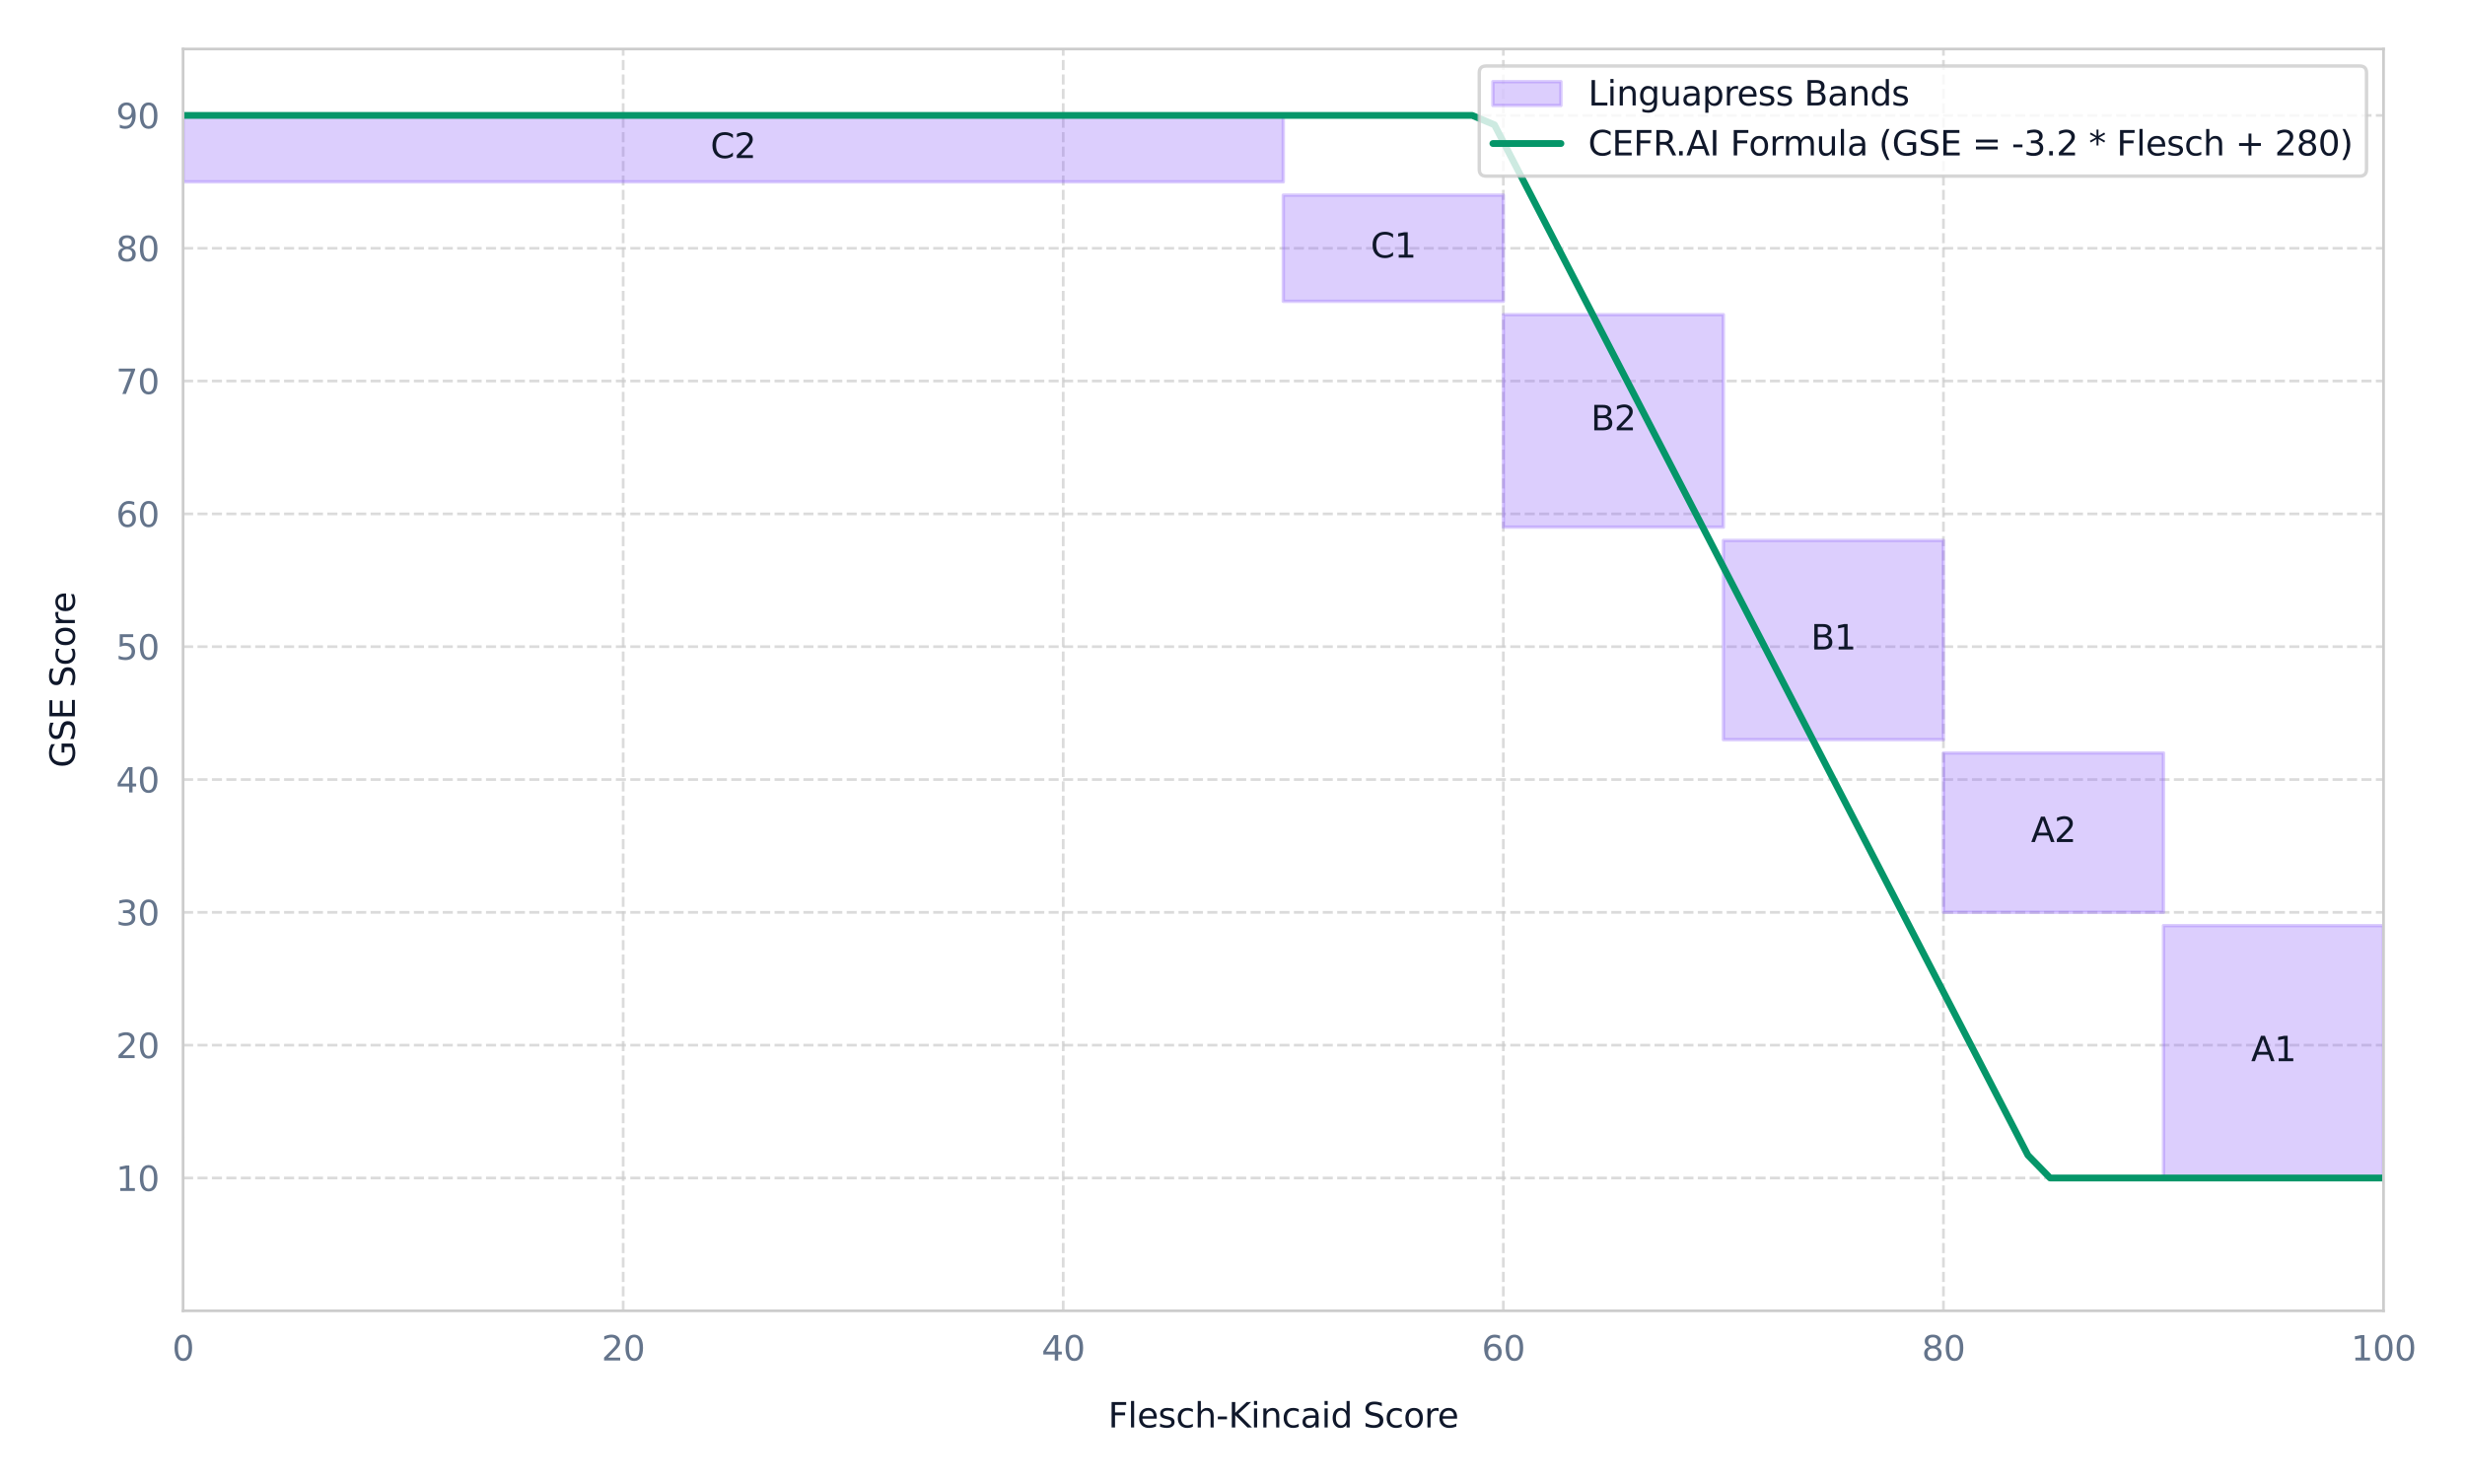 <?xml version="1.0" encoding="utf-8" standalone="no"?>
<!DOCTYPE svg PUBLIC "-//W3C//DTD SVG 1.1//EN"
  "http://www.w3.org/Graphics/SVG/1.1/DTD/svg11.dtd">
<svg xmlns:xlink="http://www.w3.org/1999/xlink" width="724.482pt" height="435.996pt" viewBox="0 0 724.482 435.996" xmlns="http://www.w3.org/2000/svg" version="1.1">
 <defs>
  <style type="text/css">*{stroke-linejoin: round; stroke-linecap: butt}</style>
 </defs>
 <g id="figure_1">
  <g id="patch_1">
   <path d="M 0 435.996 
L 724.482 435.996 
L 724.482 0 
L 0 0 
z
" style="fill: #ffffff"/>
  </g>
  <g id="axes_1">
   <g id="patch_2">
    <path d="M 53.803 385.24 
L 700.538 385.24 
L 700.538 14.4 
L 53.803 14.4 
z
" style="fill: #ffffff"/>
   </g>
   <g id="matplotlib.axis_1">
    <g id="xtick_1">
     <g id="line2d_1">
      <path d="M 53.803 385.24 
L 53.803 14.4 
" clip-path="url(#p0e0420fee8)" style="fill: none; stroke-dasharray: 2.96,1.28; stroke-dashoffset: 0; stroke: #cccccc; stroke-opacity: 0.7; stroke-width: 0.8"/>
     </g>
     <g id="text_1">
      <!-- 0 -->
      <g style="fill: #64748b" transform="translate(50.622 399.838) scale(0.1 -0.1)">
       <defs>
        <path id="DejaVuSans-30" d="M 2034 4250 
Q 1547 4250 1301 3770 
Q 1056 3291 1056 2328 
Q 1056 1369 1301 889 
Q 1547 409 2034 409 
Q 2525 409 2770 889 
Q 3016 1369 3016 2328 
Q 3016 3291 2770 3770 
Q 2525 4250 2034 4250 
z
M 2034 4750 
Q 2819 4750 3233 4129 
Q 3647 3509 3647 2328 
Q 3647 1150 3233 529 
Q 2819 -91 2034 -91 
Q 1250 -91 836 529 
Q 422 1150 422 2328 
Q 422 3509 836 4129 
Q 1250 4750 2034 4750 
z
" transform="scale(0.016)"/>
       </defs>
       <use xlink:href="#DejaVuSans-30"/>
      </g>
     </g>
    </g>
    <g id="xtick_2">
     <g id="line2d_2">
      <path d="M 183.15 385.24 
L 183.15 14.4 
" clip-path="url(#p0e0420fee8)" style="fill: none; stroke-dasharray: 2.96,1.28; stroke-dashoffset: 0; stroke: #cccccc; stroke-opacity: 0.7; stroke-width: 0.8"/>
     </g>
     <g id="text_2">
      <!-- 20 -->
      <g style="fill: #64748b" transform="translate(176.788 399.838) scale(0.1 -0.1)">
       <defs>
        <path id="DejaVuSans-32" d="M 1228 531 
L 3431 531 
L 3431 0 
L 469 0 
L 469 531 
Q 828 903 1448 1529 
Q 2069 2156 2228 2338 
Q 2531 2678 2651 2914 
Q 2772 3150 2772 3378 
Q 2772 3750 2511 3984 
Q 2250 4219 1831 4219 
Q 1534 4219 1204 4116 
Q 875 4013 500 3803 
L 500 4441 
Q 881 4594 1212 4672 
Q 1544 4750 1819 4750 
Q 2544 4750 2975 4387 
Q 3406 4025 3406 3419 
Q 3406 3131 3298 2873 
Q 3191 2616 2906 2266 
Q 2828 2175 2409 1742 
Q 1991 1309 1228 531 
z
" transform="scale(0.016)"/>
       </defs>
       <use xlink:href="#DejaVuSans-32"/>
       <use xlink:href="#DejaVuSans-30" x="63.623"/>
      </g>
     </g>
    </g>
    <g id="xtick_3">
     <g id="line2d_3">
      <path d="M 312.497 385.24 
L 312.497 14.4 
" clip-path="url(#p0e0420fee8)" style="fill: none; stroke-dasharray: 2.96,1.28; stroke-dashoffset: 0; stroke: #cccccc; stroke-opacity: 0.7; stroke-width: 0.8"/>
     </g>
     <g id="text_3">
      <!-- 40 -->
      <g style="fill: #64748b" transform="translate(306.135 399.838) scale(0.1 -0.1)">
       <defs>
        <path id="DejaVuSans-34" d="M 2419 4116 
L 825 1625 
L 2419 1625 
L 2419 4116 
z
M 2253 4666 
L 3047 4666 
L 3047 1625 
L 3713 1625 
L 3713 1100 
L 3047 1100 
L 3047 0 
L 2419 0 
L 2419 1100 
L 313 1100 
L 313 1709 
L 2253 4666 
z
" transform="scale(0.016)"/>
       </defs>
       <use xlink:href="#DejaVuSans-34"/>
       <use xlink:href="#DejaVuSans-30" x="63.623"/>
      </g>
     </g>
    </g>
    <g id="xtick_4">
     <g id="line2d_4">
      <path d="M 441.844 385.24 
L 441.844 14.4 
" clip-path="url(#p0e0420fee8)" style="fill: none; stroke-dasharray: 2.96,1.28; stroke-dashoffset: 0; stroke: #cccccc; stroke-opacity: 0.7; stroke-width: 0.8"/>
     </g>
     <g id="text_4">
      <!-- 60 -->
      <g style="fill: #64748b" transform="translate(435.482 399.838) scale(0.1 -0.1)">
       <defs>
        <path id="DejaVuSans-36" d="M 2113 2584 
Q 1688 2584 1439 2293 
Q 1191 2003 1191 1497 
Q 1191 994 1439 701 
Q 1688 409 2113 409 
Q 2538 409 2786 701 
Q 3034 994 3034 1497 
Q 3034 2003 2786 2293 
Q 2538 2584 2113 2584 
z
M 3366 4563 
L 3366 3988 
Q 3128 4100 2886 4159 
Q 2644 4219 2406 4219 
Q 1781 4219 1451 3797 
Q 1122 3375 1075 2522 
Q 1259 2794 1537 2939 
Q 1816 3084 2150 3084 
Q 2853 3084 3261 2657 
Q 3669 2231 3669 1497 
Q 3669 778 3244 343 
Q 2819 -91 2113 -91 
Q 1303 -91 875 529 
Q 447 1150 447 2328 
Q 447 3434 972 4092 
Q 1497 4750 2381 4750 
Q 2619 4750 2861 4703 
Q 3103 4656 3366 4563 
z
" transform="scale(0.016)"/>
       </defs>
       <use xlink:href="#DejaVuSans-36"/>
       <use xlink:href="#DejaVuSans-30" x="63.623"/>
      </g>
     </g>
    </g>
    <g id="xtick_5">
     <g id="line2d_5">
      <path d="M 571.191 385.24 
L 571.191 14.4 
" clip-path="url(#p0e0420fee8)" style="fill: none; stroke-dasharray: 2.96,1.28; stroke-dashoffset: 0; stroke: #cccccc; stroke-opacity: 0.7; stroke-width: 0.8"/>
     </g>
     <g id="text_5">
      <!-- 80 -->
      <g style="fill: #64748b" transform="translate(564.829 399.838) scale(0.1 -0.1)">
       <defs>
        <path id="DejaVuSans-38" d="M 2034 2216 
Q 1584 2216 1326 1975 
Q 1069 1734 1069 1313 
Q 1069 891 1326 650 
Q 1584 409 2034 409 
Q 2484 409 2743 651 
Q 3003 894 3003 1313 
Q 3003 1734 2745 1975 
Q 2488 2216 2034 2216 
z
M 1403 2484 
Q 997 2584 770 2862 
Q 544 3141 544 3541 
Q 544 4100 942 4425 
Q 1341 4750 2034 4750 
Q 2731 4750 3128 4425 
Q 3525 4100 3525 3541 
Q 3525 3141 3298 2862 
Q 3072 2584 2669 2484 
Q 3125 2378 3379 2068 
Q 3634 1759 3634 1313 
Q 3634 634 3220 271 
Q 2806 -91 2034 -91 
Q 1263 -91 848 271 
Q 434 634 434 1313 
Q 434 1759 690 2068 
Q 947 2378 1403 2484 
z
M 1172 3481 
Q 1172 3119 1398 2916 
Q 1625 2713 2034 2713 
Q 2441 2713 2670 2916 
Q 2900 3119 2900 3481 
Q 2900 3844 2670 4047 
Q 2441 4250 2034 4250 
Q 1625 4250 1398 4047 
Q 1172 3844 1172 3481 
z
" transform="scale(0.016)"/>
       </defs>
       <use xlink:href="#DejaVuSans-38"/>
       <use xlink:href="#DejaVuSans-30" x="63.623"/>
      </g>
     </g>
    </g>
    <g id="xtick_6">
     <g id="line2d_6">
      <path d="M 700.538 385.24 
L 700.538 14.4 
" clip-path="url(#p0e0420fee8)" style="fill: none; stroke-dasharray: 2.96,1.28; stroke-dashoffset: 0; stroke: #cccccc; stroke-opacity: 0.7; stroke-width: 0.8"/>
     </g>
     <g id="text_6">
      <!-- 100 -->
      <g style="fill: #64748b" transform="translate(690.994 399.838) scale(0.1 -0.1)">
       <defs>
        <path id="DejaVuSans-31" d="M 794 531 
L 1825 531 
L 1825 4091 
L 703 3866 
L 703 4441 
L 1819 4666 
L 2450 4666 
L 2450 531 
L 3481 531 
L 3481 0 
L 794 0 
L 794 531 
z
" transform="scale(0.016)"/>
       </defs>
       <use xlink:href="#DejaVuSans-31"/>
       <use xlink:href="#DejaVuSans-30" x="63.623"/>
       <use xlink:href="#DejaVuSans-30" x="127.246"/>
      </g>
     </g>
    </g>
    <g id="text_7">
     <!-- Flesch-Kincaid Score -->
     <g style="fill: #0f172a" transform="translate(325.698 419.517) scale(0.1 -0.1)">
      <defs>
       <path id="DejaVuSans-46" d="M 628 4666 
L 3309 4666 
L 3309 4134 
L 1259 4134 
L 1259 2759 
L 3109 2759 
L 3109 2228 
L 1259 2228 
L 1259 0 
L 628 0 
L 628 4666 
z
" transform="scale(0.016)"/>
       <path id="DejaVuSans-6c" d="M 603 4863 
L 1178 4863 
L 1178 0 
L 603 0 
L 603 4863 
z
" transform="scale(0.016)"/>
       <path id="DejaVuSans-65" d="M 3597 1894 
L 3597 1613 
L 953 1613 
Q 991 1019 1311 708 
Q 1631 397 2203 397 
Q 2534 397 2845 478 
Q 3156 559 3463 722 
L 3463 178 
Q 3153 47 2828 -22 
Q 2503 -91 2169 -91 
Q 1331 -91 842 396 
Q 353 884 353 1716 
Q 353 2575 817 3079 
Q 1281 3584 2069 3584 
Q 2775 3584 3186 3129 
Q 3597 2675 3597 1894 
z
M 3022 2063 
Q 3016 2534 2758 2815 
Q 2500 3097 2075 3097 
Q 1594 3097 1305 2825 
Q 1016 2553 972 2059 
L 3022 2063 
z
" transform="scale(0.016)"/>
       <path id="DejaVuSans-73" d="M 2834 3397 
L 2834 2853 
Q 2591 2978 2328 3040 
Q 2066 3103 1784 3103 
Q 1356 3103 1142 2972 
Q 928 2841 928 2578 
Q 928 2378 1081 2264 
Q 1234 2150 1697 2047 
L 1894 2003 
Q 2506 1872 2764 1633 
Q 3022 1394 3022 966 
Q 3022 478 2636 193 
Q 2250 -91 1575 -91 
Q 1294 -91 989 -36 
Q 684 19 347 128 
L 347 722 
Q 666 556 975 473 
Q 1284 391 1588 391 
Q 1994 391 2212 530 
Q 2431 669 2431 922 
Q 2431 1156 2273 1281 
Q 2116 1406 1581 1522 
L 1381 1569 
Q 847 1681 609 1914 
Q 372 2147 372 2553 
Q 372 3047 722 3315 
Q 1072 3584 1716 3584 
Q 2034 3584 2315 3537 
Q 2597 3491 2834 3397 
z
" transform="scale(0.016)"/>
       <path id="DejaVuSans-63" d="M 3122 3366 
L 3122 2828 
Q 2878 2963 2633 3030 
Q 2388 3097 2138 3097 
Q 1578 3097 1268 2742 
Q 959 2388 959 1747 
Q 959 1106 1268 751 
Q 1578 397 2138 397 
Q 2388 397 2633 464 
Q 2878 531 3122 666 
L 3122 134 
Q 2881 22 2623 -34 
Q 2366 -91 2075 -91 
Q 1284 -91 818 406 
Q 353 903 353 1747 
Q 353 2603 823 3093 
Q 1294 3584 2113 3584 
Q 2378 3584 2631 3529 
Q 2884 3475 3122 3366 
z
" transform="scale(0.016)"/>
       <path id="DejaVuSans-68" d="M 3513 2113 
L 3513 0 
L 2938 0 
L 2938 2094 
Q 2938 2591 2744 2837 
Q 2550 3084 2163 3084 
Q 1697 3084 1428 2787 
Q 1159 2491 1159 1978 
L 1159 0 
L 581 0 
L 581 4863 
L 1159 4863 
L 1159 2956 
Q 1366 3272 1645 3428 
Q 1925 3584 2291 3584 
Q 2894 3584 3203 3211 
Q 3513 2838 3513 2113 
z
" transform="scale(0.016)"/>
       <path id="DejaVuSans-2d" d="M 313 2009 
L 1997 2009 
L 1997 1497 
L 313 1497 
L 313 2009 
z
" transform="scale(0.016)"/>
       <path id="DejaVuSans-4b" d="M 628 4666 
L 1259 4666 
L 1259 2694 
L 3353 4666 
L 4166 4666 
L 1850 2491 
L 4331 0 
L 3500 0 
L 1259 2247 
L 1259 0 
L 628 0 
L 628 4666 
z
" transform="scale(0.016)"/>
       <path id="DejaVuSans-69" d="M 603 3500 
L 1178 3500 
L 1178 0 
L 603 0 
L 603 3500 
z
M 603 4863 
L 1178 4863 
L 1178 4134 
L 603 4134 
L 603 4863 
z
" transform="scale(0.016)"/>
       <path id="DejaVuSans-6e" d="M 3513 2113 
L 3513 0 
L 2938 0 
L 2938 2094 
Q 2938 2591 2744 2837 
Q 2550 3084 2163 3084 
Q 1697 3084 1428 2787 
Q 1159 2491 1159 1978 
L 1159 0 
L 581 0 
L 581 3500 
L 1159 3500 
L 1159 2956 
Q 1366 3272 1645 3428 
Q 1925 3584 2291 3584 
Q 2894 3584 3203 3211 
Q 3513 2838 3513 2113 
z
" transform="scale(0.016)"/>
       <path id="DejaVuSans-61" d="M 2194 1759 
Q 1497 1759 1228 1600 
Q 959 1441 959 1056 
Q 959 750 1161 570 
Q 1363 391 1709 391 
Q 2188 391 2477 730 
Q 2766 1069 2766 1631 
L 2766 1759 
L 2194 1759 
z
M 3341 1997 
L 3341 0 
L 2766 0 
L 2766 531 
Q 2569 213 2275 61 
Q 1981 -91 1556 -91 
Q 1019 -91 701 211 
Q 384 513 384 1019 
Q 384 1609 779 1909 
Q 1175 2209 1959 2209 
L 2766 2209 
L 2766 2266 
Q 2766 2663 2505 2880 
Q 2244 3097 1772 3097 
Q 1472 3097 1187 3025 
Q 903 2953 641 2809 
L 641 3341 
Q 956 3463 1253 3523 
Q 1550 3584 1831 3584 
Q 2591 3584 2966 3190 
Q 3341 2797 3341 1997 
z
" transform="scale(0.016)"/>
       <path id="DejaVuSans-64" d="M 2906 2969 
L 2906 4863 
L 3481 4863 
L 3481 0 
L 2906 0 
L 2906 525 
Q 2725 213 2448 61 
Q 2172 -91 1784 -91 
Q 1150 -91 751 415 
Q 353 922 353 1747 
Q 353 2572 751 3078 
Q 1150 3584 1784 3584 
Q 2172 3584 2448 3432 
Q 2725 3281 2906 2969 
z
M 947 1747 
Q 947 1113 1208 752 
Q 1469 391 1925 391 
Q 2381 391 2643 752 
Q 2906 1113 2906 1747 
Q 2906 2381 2643 2742 
Q 2381 3103 1925 3103 
Q 1469 3103 1208 2742 
Q 947 2381 947 1747 
z
" transform="scale(0.016)"/>
       <path id="DejaVuSans-20" transform="scale(0.016)"/>
       <path id="DejaVuSans-53" d="M 3425 4513 
L 3425 3897 
Q 3066 4069 2747 4153 
Q 2428 4238 2131 4238 
Q 1616 4238 1336 4038 
Q 1056 3838 1056 3469 
Q 1056 3159 1242 3001 
Q 1428 2844 1947 2747 
L 2328 2669 
Q 3034 2534 3370 2195 
Q 3706 1856 3706 1288 
Q 3706 609 3251 259 
Q 2797 -91 1919 -91 
Q 1588 -91 1214 -16 
Q 841 59 441 206 
L 441 856 
Q 825 641 1194 531 
Q 1563 422 1919 422 
Q 2459 422 2753 634 
Q 3047 847 3047 1241 
Q 3047 1584 2836 1778 
Q 2625 1972 2144 2069 
L 1759 2144 
Q 1053 2284 737 2584 
Q 422 2884 422 3419 
Q 422 4038 858 4394 
Q 1294 4750 2059 4750 
Q 2388 4750 2728 4690 
Q 3069 4631 3425 4513 
z
" transform="scale(0.016)"/>
       <path id="DejaVuSans-6f" d="M 1959 3097 
Q 1497 3097 1228 2736 
Q 959 2375 959 1747 
Q 959 1119 1226 758 
Q 1494 397 1959 397 
Q 2419 397 2687 759 
Q 2956 1122 2956 1747 
Q 2956 2369 2687 2733 
Q 2419 3097 1959 3097 
z
M 1959 3584 
Q 2709 3584 3137 3096 
Q 3566 2609 3566 1747 
Q 3566 888 3137 398 
Q 2709 -91 1959 -91 
Q 1206 -91 779 398 
Q 353 888 353 1747 
Q 353 2609 779 3096 
Q 1206 3584 1959 3584 
z
" transform="scale(0.016)"/>
       <path id="DejaVuSans-72" d="M 2631 2963 
Q 2534 3019 2420 3045 
Q 2306 3072 2169 3072 
Q 1681 3072 1420 2755 
Q 1159 2438 1159 1844 
L 1159 0 
L 581 0 
L 581 3500 
L 1159 3500 
L 1159 2956 
Q 1341 3275 1631 3429 
Q 1922 3584 2338 3584 
Q 2397 3584 2469 3576 
Q 2541 3569 2628 3553 
L 2631 2963 
z
" transform="scale(0.016)"/>
      </defs>
      <use xlink:href="#DejaVuSans-46"/>
      <use xlink:href="#DejaVuSans-6c" x="57.52"/>
      <use xlink:href="#DejaVuSans-65" x="85.303"/>
      <use xlink:href="#DejaVuSans-73" x="146.826"/>
      <use xlink:href="#DejaVuSans-63" x="198.926"/>
      <use xlink:href="#DejaVuSans-68" x="253.906"/>
      <use xlink:href="#DejaVuSans-2d" x="317.285"/>
      <use xlink:href="#DejaVuSans-4b" x="353.369"/>
      <use xlink:href="#DejaVuSans-69" x="418.945"/>
      <use xlink:href="#DejaVuSans-6e" x="446.729"/>
      <use xlink:href="#DejaVuSans-63" x="510.107"/>
      <use xlink:href="#DejaVuSans-61" x="565.088"/>
      <use xlink:href="#DejaVuSans-69" x="626.367"/>
      <use xlink:href="#DejaVuSans-64" x="654.15"/>
      <use xlink:href="#DejaVuSans-20" x="717.627"/>
      <use xlink:href="#DejaVuSans-53" x="749.414"/>
      <use xlink:href="#DejaVuSans-63" x="812.891"/>
      <use xlink:href="#DejaVuSans-6f" x="867.871"/>
      <use xlink:href="#DejaVuSans-72" x="929.053"/>
      <use xlink:href="#DejaVuSans-65" x="967.916"/>
     </g>
    </g>
   </g>
   <g id="matplotlib.axis_2">
    <g id="ytick_1">
     <g id="line2d_7">
      <path d="M 53.803 346.204 
L 700.538 346.204 
" clip-path="url(#p0e0420fee8)" style="fill: none; stroke-dasharray: 2.96,1.28; stroke-dashoffset: 0; stroke: #cccccc; stroke-opacity: 0.7; stroke-width: 0.8"/>
     </g>
     <g id="text_8">
      <!-- 10 -->
      <g style="fill: #64748b" transform="translate(34.078 350.003) scale(0.1 -0.1)">
       <use xlink:href="#DejaVuSans-31"/>
       <use xlink:href="#DejaVuSans-30" x="63.623"/>
      </g>
     </g>
    </g>
    <g id="ytick_2">
     <g id="line2d_8">
      <path d="M 53.803 307.168 
L 700.538 307.168 
" clip-path="url(#p0e0420fee8)" style="fill: none; stroke-dasharray: 2.96,1.28; stroke-dashoffset: 0; stroke: #cccccc; stroke-opacity: 0.7; stroke-width: 0.8"/>
     </g>
     <g id="text_9">
      <!-- 20 -->
      <g style="fill: #64748b" transform="translate(34.078 310.968) scale(0.1 -0.1)">
       <use xlink:href="#DejaVuSans-32"/>
       <use xlink:href="#DejaVuSans-30" x="63.623"/>
      </g>
     </g>
    </g>
    <g id="ytick_3">
     <g id="line2d_9">
      <path d="M 53.803 268.133 
L 700.538 268.133 
" clip-path="url(#p0e0420fee8)" style="fill: none; stroke-dasharray: 2.96,1.28; stroke-dashoffset: 0; stroke: #cccccc; stroke-opacity: 0.7; stroke-width: 0.8"/>
     </g>
     <g id="text_10">
      <!-- 30 -->
      <g style="fill: #64748b" transform="translate(34.078 271.932) scale(0.1 -0.1)">
       <defs>
        <path id="DejaVuSans-33" d="M 2597 2516 
Q 3050 2419 3304 2112 
Q 3559 1806 3559 1356 
Q 3559 666 3084 287 
Q 2609 -91 1734 -91 
Q 1441 -91 1130 -33 
Q 819 25 488 141 
L 488 750 
Q 750 597 1062 519 
Q 1375 441 1716 441 
Q 2309 441 2620 675 
Q 2931 909 2931 1356 
Q 2931 1769 2642 2001 
Q 2353 2234 1838 2234 
L 1294 2234 
L 1294 2753 
L 1863 2753 
Q 2328 2753 2575 2939 
Q 2822 3125 2822 3475 
Q 2822 3834 2567 4026 
Q 2313 4219 1838 4219 
Q 1578 4219 1281 4162 
Q 984 4106 628 3988 
L 628 4550 
Q 988 4650 1302 4700 
Q 1616 4750 1894 4750 
Q 2613 4750 3031 4423 
Q 3450 4097 3450 3541 
Q 3450 3153 3228 2886 
Q 3006 2619 2597 2516 
z
" transform="scale(0.016)"/>
       </defs>
       <use xlink:href="#DejaVuSans-33"/>
       <use xlink:href="#DejaVuSans-30" x="63.623"/>
      </g>
     </g>
    </g>
    <g id="ytick_4">
     <g id="line2d_10">
      <path d="M 53.803 229.097 
L 700.538 229.097 
" clip-path="url(#p0e0420fee8)" style="fill: none; stroke-dasharray: 2.96,1.28; stroke-dashoffset: 0; stroke: #cccccc; stroke-opacity: 0.7; stroke-width: 0.8"/>
     </g>
     <g id="text_11">
      <!-- 40 -->
      <g style="fill: #64748b" transform="translate(34.078 232.896) scale(0.1 -0.1)">
       <use xlink:href="#DejaVuSans-34"/>
       <use xlink:href="#DejaVuSans-30" x="63.623"/>
      </g>
     </g>
    </g>
    <g id="ytick_5">
     <g id="line2d_11">
      <path d="M 53.803 190.061 
L 700.538 190.061 
" clip-path="url(#p0e0420fee8)" style="fill: none; stroke-dasharray: 2.96,1.28; stroke-dashoffset: 0; stroke: #cccccc; stroke-opacity: 0.7; stroke-width: 0.8"/>
     </g>
     <g id="text_12">
      <!-- 50 -->
      <g style="fill: #64748b" transform="translate(34.078 193.86) scale(0.1 -0.1)">
       <defs>
        <path id="DejaVuSans-35" d="M 691 4666 
L 3169 4666 
L 3169 4134 
L 1269 4134 
L 1269 2991 
Q 1406 3038 1543 3061 
Q 1681 3084 1819 3084 
Q 2600 3084 3056 2656 
Q 3513 2228 3513 1497 
Q 3513 744 3044 326 
Q 2575 -91 1722 -91 
Q 1428 -91 1123 -41 
Q 819 9 494 109 
L 494 744 
Q 775 591 1075 516 
Q 1375 441 1709 441 
Q 2250 441 2565 725 
Q 2881 1009 2881 1497 
Q 2881 1984 2565 2268 
Q 2250 2553 1709 2553 
Q 1456 2553 1204 2497 
Q 953 2441 691 2322 
L 691 4666 
z
" transform="scale(0.016)"/>
       </defs>
       <use xlink:href="#DejaVuSans-35"/>
       <use xlink:href="#DejaVuSans-30" x="63.623"/>
      </g>
     </g>
    </g>
    <g id="ytick_6">
     <g id="line2d_12">
      <path d="M 53.803 151.025 
L 700.538 151.025 
" clip-path="url(#p0e0420fee8)" style="fill: none; stroke-dasharray: 2.96,1.28; stroke-dashoffset: 0; stroke: #cccccc; stroke-opacity: 0.7; stroke-width: 0.8"/>
     </g>
     <g id="text_13">
      <!-- 60 -->
      <g style="fill: #64748b" transform="translate(34.078 154.824) scale(0.1 -0.1)">
       <use xlink:href="#DejaVuSans-36"/>
       <use xlink:href="#DejaVuSans-30" x="63.623"/>
      </g>
     </g>
    </g>
    <g id="ytick_7">
     <g id="line2d_13">
      <path d="M 53.803 111.989 
L 700.538 111.989 
" clip-path="url(#p0e0420fee8)" style="fill: none; stroke-dasharray: 2.96,1.28; stroke-dashoffset: 0; stroke: #cccccc; stroke-opacity: 0.7; stroke-width: 0.8"/>
     </g>
     <g id="text_14">
      <!-- 70 -->
      <g style="fill: #64748b" transform="translate(34.078 115.789) scale(0.1 -0.1)">
       <defs>
        <path id="DejaVuSans-37" d="M 525 4666 
L 3525 4666 
L 3525 4397 
L 1831 0 
L 1172 0 
L 2766 4134 
L 525 4134 
L 525 4666 
z
" transform="scale(0.016)"/>
       </defs>
       <use xlink:href="#DejaVuSans-37"/>
       <use xlink:href="#DejaVuSans-30" x="63.623"/>
      </g>
     </g>
    </g>
    <g id="ytick_8">
     <g id="line2d_14">
      <path d="M 53.803 72.954 
L 700.538 72.954 
" clip-path="url(#p0e0420fee8)" style="fill: none; stroke-dasharray: 2.96,1.28; stroke-dashoffset: 0; stroke: #cccccc; stroke-opacity: 0.7; stroke-width: 0.8"/>
     </g>
     <g id="text_15">
      <!-- 80 -->
      <g style="fill: #64748b" transform="translate(34.078 76.753) scale(0.1 -0.1)">
       <use xlink:href="#DejaVuSans-38"/>
       <use xlink:href="#DejaVuSans-30" x="63.623"/>
      </g>
     </g>
    </g>
    <g id="ytick_9">
     <g id="line2d_15">
      <path d="M 53.803 33.918 
L 700.538 33.918 
" clip-path="url(#p0e0420fee8)" style="fill: none; stroke-dasharray: 2.96,1.28; stroke-dashoffset: 0; stroke: #cccccc; stroke-opacity: 0.7; stroke-width: 0.8"/>
     </g>
     <g id="text_16">
      <!-- 90 -->
      <g style="fill: #64748b" transform="translate(34.078 37.717) scale(0.1 -0.1)">
       <defs>
        <path id="DejaVuSans-39" d="M 703 97 
L 703 672 
Q 941 559 1184 500 
Q 1428 441 1663 441 
Q 2288 441 2617 861 
Q 2947 1281 2994 2138 
Q 2813 1869 2534 1725 
Q 2256 1581 1919 1581 
Q 1219 1581 811 2004 
Q 403 2428 403 3163 
Q 403 3881 828 4315 
Q 1253 4750 1959 4750 
Q 2769 4750 3195 4129 
Q 3622 3509 3622 2328 
Q 3622 1225 3098 567 
Q 2575 -91 1691 -91 
Q 1453 -91 1209 -44 
Q 966 3 703 97 
z
M 1959 2075 
Q 2384 2075 2632 2365 
Q 2881 2656 2881 3163 
Q 2881 3666 2632 3958 
Q 2384 4250 1959 4250 
Q 1534 4250 1286 3958 
Q 1038 3666 1038 3163 
Q 1038 2656 1286 2365 
Q 1534 2075 1959 2075 
z
" transform="scale(0.016)"/>
       </defs>
       <use xlink:href="#DejaVuSans-39"/>
       <use xlink:href="#DejaVuSans-30" x="63.623"/>
      </g>
     </g>
    </g>
    <g id="text_17">
     <!-- GSE Score -->
     <g style="fill: #0f172a" transform="translate(21.998 225.619) rotate(-90) scale(0.1 -0.1)">
      <defs>
       <path id="DejaVuSans-47" d="M 3809 666 
L 3809 1919 
L 2778 1919 
L 2778 2438 
L 4434 2438 
L 4434 434 
Q 4069 175 3628 42 
Q 3188 -91 2688 -91 
Q 1594 -91 976 548 
Q 359 1188 359 2328 
Q 359 3472 976 4111 
Q 1594 4750 2688 4750 
Q 3144 4750 3555 4637 
Q 3966 4525 4313 4306 
L 4313 3634 
Q 3963 3931 3569 4081 
Q 3175 4231 2741 4231 
Q 1884 4231 1454 3753 
Q 1025 3275 1025 2328 
Q 1025 1384 1454 906 
Q 1884 428 2741 428 
Q 3075 428 3337 486 
Q 3600 544 3809 666 
z
" transform="scale(0.016)"/>
       <path id="DejaVuSans-45" d="M 628 4666 
L 3578 4666 
L 3578 4134 
L 1259 4134 
L 1259 2753 
L 3481 2753 
L 3481 2222 
L 1259 2222 
L 1259 531 
L 3634 531 
L 3634 0 
L 628 0 
L 628 4666 
z
" transform="scale(0.016)"/>
      </defs>
      <use xlink:href="#DejaVuSans-47"/>
      <use xlink:href="#DejaVuSans-53" x="77.49"/>
      <use xlink:href="#DejaVuSans-45" x="140.967"/>
      <use xlink:href="#DejaVuSans-20" x="204.15"/>
      <use xlink:href="#DejaVuSans-53" x="235.938"/>
      <use xlink:href="#DejaVuSans-63" x="299.414"/>
      <use xlink:href="#DejaVuSans-6f" x="354.395"/>
      <use xlink:href="#DejaVuSans-72" x="415.576"/>
      <use xlink:href="#DejaVuSans-65" x="454.439"/>
     </g>
    </g>
   </g>
   <g id="PolyCollection_1">
    <defs>
     <path id="mf0778065ef" d="M 53.803 -402.078 
L 53.803 -382.56 
L 377.171 -382.56 
L 377.171 -402.078 
L 377.171 -402.078 
L 53.803 -402.078 
z
" style="stroke: #8b5cf6; stroke-opacity: 0.3"/>
    </defs>
    <g clip-path="url(#p0e0420fee8)">
     <use xlink:href="#mf0778065ef" x="0" y="435.996" style="fill: #8b5cf6; fill-opacity: 0.3; stroke: #8b5cf6; stroke-opacity: 0.3"/>
    </g>
   </g>
   <g id="PolyCollection_2">
    <defs>
     <path id="m5eb9f0d498" d="M 377.171 -378.657 
L 377.171 -347.428 
L 441.844 -347.428 
L 441.844 -378.657 
L 441.844 -378.657 
L 377.171 -378.657 
z
" style="stroke: #8b5cf6; stroke-opacity: 0.3"/>
    </defs>
    <g clip-path="url(#p0e0420fee8)">
     <use xlink:href="#m5eb9f0d498" x="0" y="435.996" style="fill: #8b5cf6; fill-opacity: 0.3; stroke: #8b5cf6; stroke-opacity: 0.3"/>
    </g>
   </g>
   <g id="PolyCollection_3">
    <defs>
     <path id="md26ef0b94c" d="M 441.844 -343.525 
L 441.844 -281.067 
L 506.518 -281.067 
L 506.518 -343.525 
L 506.518 -343.525 
L 441.844 -343.525 
z
" style="stroke: #8b5cf6; stroke-opacity: 0.3"/>
    </defs>
    <g clip-path="url(#p0e0420fee8)">
     <use xlink:href="#md26ef0b94c" x="0" y="435.996" style="fill: #8b5cf6; fill-opacity: 0.3; stroke: #8b5cf6; stroke-opacity: 0.3"/>
    </g>
   </g>
   <g id="PolyCollection_4">
    <defs>
     <path id="me153b344b7" d="M 506.518 -277.164 
L 506.518 -218.61 
L 571.191 -218.61 
L 571.191 -277.164 
L 571.191 -277.164 
L 506.518 -277.164 
z
" style="stroke: #8b5cf6; stroke-opacity: 0.3"/>
    </defs>
    <g clip-path="url(#p0e0420fee8)">
     <use xlink:href="#me153b344b7" x="0" y="435.996" style="fill: #8b5cf6; fill-opacity: 0.3; stroke: #8b5cf6; stroke-opacity: 0.3"/>
    </g>
   </g>
   <g id="PolyCollection_5">
    <defs>
     <path id="m6da77a95d0" d="M 571.191 -214.707 
L 571.191 -167.864 
L 635.865 -167.864 
L 635.865 -214.707 
L 635.865 -214.707 
L 571.191 -214.707 
z
" style="stroke: #8b5cf6; stroke-opacity: 0.3"/>
    </defs>
    <g clip-path="url(#p0e0420fee8)">
     <use xlink:href="#m6da77a95d0" x="0" y="435.996" style="fill: #8b5cf6; fill-opacity: 0.3; stroke: #8b5cf6; stroke-opacity: 0.3"/>
    </g>
   </g>
   <g id="PolyCollection_6">
    <defs>
     <path id="mf943c1a1d2" d="M 635.865 -163.96 
L 635.865 -89.792 
L 700.538 -89.792 
L 700.538 -163.96 
L 700.538 -163.96 
L 635.865 -163.96 
z
" style="stroke: #8b5cf6; stroke-opacity: 0.3"/>
    </defs>
    <g clip-path="url(#p0e0420fee8)">
     <use xlink:href="#mf943c1a1d2" x="0" y="435.996" style="fill: #8b5cf6; fill-opacity: 0.3; stroke: #8b5cf6; stroke-opacity: 0.3"/>
    </g>
   </g>
   <g id="line2d_16">
    <path d="M 53.803 33.918 
L 60.336 33.918 
L 66.868 33.918 
L 73.401 33.918 
L 79.934 33.918 
L 86.467 33.918 
L 92.999 33.918 
L 99.532 33.918 
L 106.065 33.918 
L 112.597 33.918 
L 119.13 33.918 
L 125.663 33.918 
L 132.195 33.918 
L 138.728 33.918 
L 145.261 33.918 
L 151.793 33.918 
L 158.326 33.918 
L 164.859 33.918 
L 171.391 33.918 
L 177.924 33.918 
L 184.457 33.918 
L 190.989 33.918 
L 197.522 33.918 
L 204.055 33.918 
L 210.587 33.918 
L 217.12 33.918 
L 223.653 33.918 
L 230.185 33.918 
L 236.718 33.918 
L 243.251 33.918 
L 249.783 33.918 
L 256.316 33.918 
L 262.849 33.918 
L 269.381 33.918 
L 275.914 33.918 
L 282.447 33.918 
L 288.979 33.918 
L 295.512 33.918 
L 302.045 33.918 
L 308.578 33.918 
L 315.11 33.918 
L 321.643 33.918 
L 328.176 33.918 
L 334.708 33.918 
L 341.241 33.918 
L 347.774 33.918 
L 354.306 33.918 
L 360.839 33.918 
L 367.372 33.918 
L 373.904 33.918 
L 380.437 33.918 
L 386.97 33.918 
L 393.502 33.918 
L 400.035 33.918 
L 406.568 33.918 
L 413.1 33.918 
L 419.633 33.918 
L 426.166 33.918 
L 432.698 33.918 
L 439.231 36.678 
L 445.764 49.296 
L 452.296 61.913 
L 458.829 74.531 
L 465.362 87.149 
L 471.894 99.766 
L 478.427 112.384 
L 484.96 125.001 
L 491.492 137.619 
L 498.025 150.237 
L 504.558 162.854 
L 511.09 175.472 
L 517.623 188.09 
L 524.156 200.707 
L 530.689 213.325 
L 537.221 225.942 
L 543.754 238.56 
L 550.287 251.178 
L 556.819 263.795 
L 563.352 276.413 
L 569.885 289.031 
L 576.417 301.648 
L 582.95 314.266 
L 589.483 326.883 
L 596.015 339.501 
L 602.548 346.204 
L 609.081 346.204 
L 615.613 346.204 
L 622.146 346.204 
L 628.679 346.204 
L 635.211 346.204 
L 641.744 346.204 
L 648.277 346.204 
L 654.809 346.204 
L 661.342 346.204 
L 667.875 346.204 
L 674.407 346.204 
L 680.94 346.204 
L 687.473 346.204 
L 694.005 346.204 
L 700.538 346.204 
" clip-path="url(#p0e0420fee8)" style="fill: none; stroke: #059669; stroke-width: 2; stroke-linecap: round"/>
   </g>
   <g id="patch_3">
    <path d="M 53.803 385.24 
L 53.803 14.4 
" style="fill: none; stroke: #cccccc; stroke-width: 0.8; stroke-linejoin: miter; stroke-linecap: square"/>
   </g>
   <g id="patch_4">
    <path d="M 700.538 385.24 
L 700.538 14.4 
" style="fill: none; stroke: #cccccc; stroke-width: 0.8; stroke-linejoin: miter; stroke-linecap: square"/>
   </g>
   <g id="patch_5">
    <path d="M 53.803 385.24 
L 700.538 385.24 
" style="fill: none; stroke: #cccccc; stroke-width: 0.8; stroke-linejoin: miter; stroke-linecap: square"/>
   </g>
   <g id="patch_6">
    <path d="M 53.803 14.4 
L 700.538 14.4 
" style="fill: none; stroke: #cccccc; stroke-width: 0.8; stroke-linejoin: miter; stroke-linecap: square"/>
   </g>
   <g id="text_18">
    <!-- C2 -->
    <g style="fill: #0f172a" transform="translate(208.814 46.436) scale(0.1 -0.1)">
     <defs>
      <path id="DejaVuSans-43" d="M 4122 4306 
L 4122 3641 
Q 3803 3938 3442 4084 
Q 3081 4231 2675 4231 
Q 1875 4231 1450 3742 
Q 1025 3253 1025 2328 
Q 1025 1406 1450 917 
Q 1875 428 2675 428 
Q 3081 428 3442 575 
Q 3803 722 4122 1019 
L 4122 359 
Q 3791 134 3420 21 
Q 3050 -91 2638 -91 
Q 1578 -91 968 557 
Q 359 1206 359 2328 
Q 359 3453 968 4101 
Q 1578 4750 2638 4750 
Q 3056 4750 3426 4639 
Q 3797 4528 4122 4306 
z
" transform="scale(0.016)"/>
     </defs>
     <use xlink:href="#DejaVuSans-43"/>
     <use xlink:href="#DejaVuSans-32" x="69.824"/>
    </g>
   </g>
   <g id="text_19">
    <!-- C1 -->
    <g style="fill: #0f172a" transform="translate(402.835 75.713) scale(0.1 -0.1)">
     <use xlink:href="#DejaVuSans-43"/>
     <use xlink:href="#DejaVuSans-31" x="69.824"/>
    </g>
   </g>
   <g id="text_20">
    <!-- B2 -->
    <g style="fill: #0f172a" transform="translate(467.569 126.46) scale(0.1 -0.1)">
     <defs>
      <path id="DejaVuSans-42" d="M 1259 2228 
L 1259 519 
L 2272 519 
Q 2781 519 3026 730 
Q 3272 941 3272 1375 
Q 3272 1813 3026 2020 
Q 2781 2228 2272 2228 
L 1259 2228 
z
M 1259 4147 
L 1259 2741 
L 2194 2741 
Q 2656 2741 2882 2914 
Q 3109 3088 3109 3444 
Q 3109 3797 2882 3972 
Q 2656 4147 2194 4147 
L 1259 4147 
z
M 628 4666 
L 2241 4666 
Q 2963 4666 3353 4366 
Q 3744 4066 3744 3513 
Q 3744 3084 3544 2831 
Q 3344 2578 2956 2516 
Q 3422 2416 3680 2098 
Q 3938 1781 3938 1306 
Q 3938 681 3513 340 
Q 3088 0 2303 0 
L 628 0 
L 628 4666 
z
" transform="scale(0.016)"/>
     </defs>
     <use xlink:href="#DejaVuSans-42"/>
     <use xlink:href="#DejaVuSans-32" x="68.604"/>
    </g>
   </g>
   <g id="text_21">
    <!-- B1 -->
    <g style="fill: #0f172a" transform="translate(532.243 190.869) scale(0.1 -0.1)">
     <use xlink:href="#DejaVuSans-42"/>
     <use xlink:href="#DejaVuSans-31" x="68.604"/>
    </g>
   </g>
   <g id="text_22">
    <!-- A2 -->
    <g style="fill: #0f172a" transform="translate(596.926 247.471) scale(0.1 -0.1)">
     <defs>
      <path id="DejaVuSans-41" d="M 2188 4044 
L 1331 1722 
L 3047 1722 
L 2188 4044 
z
M 1831 4666 
L 2547 4666 
L 4325 0 
L 3669 0 
L 3244 1197 
L 1141 1197 
L 716 0 
L 50 0 
L 1831 4666 
z
" transform="scale(0.016)"/>
     </defs>
     <use xlink:href="#DejaVuSans-41"/>
     <use xlink:href="#DejaVuSans-32" x="68.408"/>
    </g>
   </g>
   <g id="text_23">
    <!-- A1 -->
    <g style="fill: #0f172a" transform="translate(661.6 311.88) scale(0.1 -0.1)">
     <use xlink:href="#DejaVuSans-41"/>
     <use xlink:href="#DejaVuSans-31" x="68.408"/>
    </g>
   </g>
   <g id="legend_1">
    <g id="patch_7">
     <path d="M 436.772 51.756 
L 693.538 51.756 
Q 695.538 51.756 695.538 49.756 
L 695.538 21.4 
Q 695.538 19.4 693.538 19.4 
L 436.772 19.4 
Q 434.772 19.4 434.772 21.4 
L 434.772 49.756 
Q 434.772 51.756 436.772 51.756 
z
" style="fill: #ffffff; opacity: 0.8; stroke: #cccccc; stroke-linejoin: miter"/>
    </g>
    <g id="patch_8">
     <path d="M 438.772 30.998 
L 458.772 30.998 
L 458.772 23.998 
L 438.772 23.998 
z
" style="fill: #8b5cf6; fill-opacity: 0.3; stroke: #8b5cf6; stroke-opacity: 0.3; stroke-linejoin: miter"/>
    </g>
    <g id="text_24">
     <!-- Linguapress Bands -->
     <g style="fill: #0f172a" transform="translate(466.772 30.998) scale(0.1 -0.1)">
      <defs>
       <path id="DejaVuSans-4c" d="M 628 4666 
L 1259 4666 
L 1259 531 
L 3531 531 
L 3531 0 
L 628 0 
L 628 4666 
z
" transform="scale(0.016)"/>
       <path id="DejaVuSans-67" d="M 2906 1791 
Q 2906 2416 2648 2759 
Q 2391 3103 1925 3103 
Q 1463 3103 1205 2759 
Q 947 2416 947 1791 
Q 947 1169 1205 825 
Q 1463 481 1925 481 
Q 2391 481 2648 825 
Q 2906 1169 2906 1791 
z
M 3481 434 
Q 3481 -459 3084 -895 
Q 2688 -1331 1869 -1331 
Q 1566 -1331 1297 -1286 
Q 1028 -1241 775 -1147 
L 775 -588 
Q 1028 -725 1275 -790 
Q 1522 -856 1778 -856 
Q 2344 -856 2625 -561 
Q 2906 -266 2906 331 
L 2906 616 
Q 2728 306 2450 153 
Q 2172 0 1784 0 
Q 1141 0 747 490 
Q 353 981 353 1791 
Q 353 2603 747 3093 
Q 1141 3584 1784 3584 
Q 2172 3584 2450 3431 
Q 2728 3278 2906 2969 
L 2906 3500 
L 3481 3500 
L 3481 434 
z
" transform="scale(0.016)"/>
       <path id="DejaVuSans-75" d="M 544 1381 
L 544 3500 
L 1119 3500 
L 1119 1403 
Q 1119 906 1312 657 
Q 1506 409 1894 409 
Q 2359 409 2629 706 
Q 2900 1003 2900 1516 
L 2900 3500 
L 3475 3500 
L 3475 0 
L 2900 0 
L 2900 538 
Q 2691 219 2414 64 
Q 2138 -91 1772 -91 
Q 1169 -91 856 284 
Q 544 659 544 1381 
z
M 1991 3584 
L 1991 3584 
z
" transform="scale(0.016)"/>
       <path id="DejaVuSans-70" d="M 1159 525 
L 1159 -1331 
L 581 -1331 
L 581 3500 
L 1159 3500 
L 1159 2969 
Q 1341 3281 1617 3432 
Q 1894 3584 2278 3584 
Q 2916 3584 3314 3078 
Q 3713 2572 3713 1747 
Q 3713 922 3314 415 
Q 2916 -91 2278 -91 
Q 1894 -91 1617 61 
Q 1341 213 1159 525 
z
M 3116 1747 
Q 3116 2381 2855 2742 
Q 2594 3103 2138 3103 
Q 1681 3103 1420 2742 
Q 1159 2381 1159 1747 
Q 1159 1113 1420 752 
Q 1681 391 2138 391 
Q 2594 391 2855 752 
Q 3116 1113 3116 1747 
z
" transform="scale(0.016)"/>
      </defs>
      <use xlink:href="#DejaVuSans-4c"/>
      <use xlink:href="#DejaVuSans-69" x="55.713"/>
      <use xlink:href="#DejaVuSans-6e" x="83.496"/>
      <use xlink:href="#DejaVuSans-67" x="146.875"/>
      <use xlink:href="#DejaVuSans-75" x="210.352"/>
      <use xlink:href="#DejaVuSans-61" x="273.73"/>
      <use xlink:href="#DejaVuSans-70" x="335.01"/>
      <use xlink:href="#DejaVuSans-72" x="398.486"/>
      <use xlink:href="#DejaVuSans-65" x="437.35"/>
      <use xlink:href="#DejaVuSans-73" x="498.873"/>
      <use xlink:href="#DejaVuSans-73" x="550.973"/>
      <use xlink:href="#DejaVuSans-20" x="603.072"/>
      <use xlink:href="#DejaVuSans-42" x="634.859"/>
      <use xlink:href="#DejaVuSans-61" x="703.463"/>
      <use xlink:href="#DejaVuSans-6e" x="764.742"/>
      <use xlink:href="#DejaVuSans-64" x="828.121"/>
      <use xlink:href="#DejaVuSans-73" x="891.598"/>
     </g>
    </g>
    <g id="line2d_17">
     <path d="M 438.772 42.177 
L 448.772 42.177 
L 458.772 42.177 
" style="fill: none; stroke: #059669; stroke-width: 2; stroke-linecap: round"/>
    </g>
    <g id="text_25">
     <!-- CEFR.AI Formula (GSE = -3.2 * Flesch + 280) -->
     <g style="fill: #0f172a" transform="translate(466.772 45.677) scale(0.1 -0.1)">
      <defs>
       <path id="DejaVuSans-52" d="M 2841 2188 
Q 3044 2119 3236 1894 
Q 3428 1669 3622 1275 
L 4263 0 
L 3584 0 
L 2988 1197 
Q 2756 1666 2539 1819 
Q 2322 1972 1947 1972 
L 1259 1972 
L 1259 0 
L 628 0 
L 628 4666 
L 2053 4666 
Q 2853 4666 3247 4331 
Q 3641 3997 3641 3322 
Q 3641 2881 3436 2590 
Q 3231 2300 2841 2188 
z
M 1259 4147 
L 1259 2491 
L 2053 2491 
Q 2509 2491 2742 2702 
Q 2975 2913 2975 3322 
Q 2975 3731 2742 3939 
Q 2509 4147 2053 4147 
L 1259 4147 
z
" transform="scale(0.016)"/>
       <path id="DejaVuSans-2e" d="M 684 794 
L 1344 794 
L 1344 0 
L 684 0 
L 684 794 
z
" transform="scale(0.016)"/>
       <path id="DejaVuSans-49" d="M 628 4666 
L 1259 4666 
L 1259 0 
L 628 0 
L 628 4666 
z
" transform="scale(0.016)"/>
       <path id="DejaVuSans-6d" d="M 3328 2828 
Q 3544 3216 3844 3400 
Q 4144 3584 4550 3584 
Q 5097 3584 5394 3201 
Q 5691 2819 5691 2113 
L 5691 0 
L 5113 0 
L 5113 2094 
Q 5113 2597 4934 2840 
Q 4756 3084 4391 3084 
Q 3944 3084 3684 2787 
Q 3425 2491 3425 1978 
L 3425 0 
L 2847 0 
L 2847 2094 
Q 2847 2600 2669 2842 
Q 2491 3084 2119 3084 
Q 1678 3084 1418 2786 
Q 1159 2488 1159 1978 
L 1159 0 
L 581 0 
L 581 3500 
L 1159 3500 
L 1159 2956 
Q 1356 3278 1631 3431 
Q 1906 3584 2284 3584 
Q 2666 3584 2933 3390 
Q 3200 3197 3328 2828 
z
" transform="scale(0.016)"/>
       <path id="DejaVuSans-28" d="M 1984 4856 
Q 1566 4138 1362 3434 
Q 1159 2731 1159 2009 
Q 1159 1288 1364 580 
Q 1569 -128 1984 -844 
L 1484 -844 
Q 1016 -109 783 600 
Q 550 1309 550 2009 
Q 550 2706 781 3412 
Q 1013 4119 1484 4856 
L 1984 4856 
z
" transform="scale(0.016)"/>
       <path id="DejaVuSans-3d" d="M 678 2906 
L 4684 2906 
L 4684 2381 
L 678 2381 
L 678 2906 
z
M 678 1631 
L 4684 1631 
L 4684 1100 
L 678 1100 
L 678 1631 
z
" transform="scale(0.016)"/>
       <path id="DejaVuSans-2a" d="M 3009 3897 
L 1888 3291 
L 3009 2681 
L 2828 2375 
L 1778 3009 
L 1778 1831 
L 1422 1831 
L 1422 3009 
L 372 2375 
L 191 2681 
L 1313 3291 
L 191 3897 
L 372 4206 
L 1422 3572 
L 1422 4750 
L 1778 4750 
L 1778 3572 
L 2828 4206 
L 3009 3897 
z
" transform="scale(0.016)"/>
       <path id="DejaVuSans-2b" d="M 2944 4013 
L 2944 2272 
L 4684 2272 
L 4684 1741 
L 2944 1741 
L 2944 0 
L 2419 0 
L 2419 1741 
L 678 1741 
L 678 2272 
L 2419 2272 
L 2419 4013 
L 2944 4013 
z
" transform="scale(0.016)"/>
       <path id="DejaVuSans-29" d="M 513 4856 
L 1013 4856 
Q 1481 4119 1714 3412 
Q 1947 2706 1947 2009 
Q 1947 1309 1714 600 
Q 1481 -109 1013 -844 
L 513 -844 
Q 928 -128 1133 580 
Q 1338 1288 1338 2009 
Q 1338 2731 1133 3434 
Q 928 4138 513 4856 
z
" transform="scale(0.016)"/>
      </defs>
      <use xlink:href="#DejaVuSans-43"/>
      <use xlink:href="#DejaVuSans-45" x="69.824"/>
      <use xlink:href="#DejaVuSans-46" x="133.008"/>
      <use xlink:href="#DejaVuSans-52" x="190.527"/>
      <use xlink:href="#DejaVuSans-2e" x="256.385"/>
      <use xlink:href="#DejaVuSans-41" x="288.172"/>
      <use xlink:href="#DejaVuSans-49" x="356.58"/>
      <use xlink:href="#DejaVuSans-20" x="386.072"/>
      <use xlink:href="#DejaVuSans-46" x="417.859"/>
      <use xlink:href="#DejaVuSans-6f" x="471.754"/>
      <use xlink:href="#DejaVuSans-72" x="532.936"/>
      <use xlink:href="#DejaVuSans-6d" x="572.299"/>
      <use xlink:href="#DejaVuSans-75" x="669.711"/>
      <use xlink:href="#DejaVuSans-6c" x="733.09"/>
      <use xlink:href="#DejaVuSans-61" x="760.873"/>
      <use xlink:href="#DejaVuSans-20" x="822.152"/>
      <use xlink:href="#DejaVuSans-28" x="853.939"/>
      <use xlink:href="#DejaVuSans-47" x="892.953"/>
      <use xlink:href="#DejaVuSans-53" x="970.443"/>
      <use xlink:href="#DejaVuSans-45" x="1033.92"/>
      <use xlink:href="#DejaVuSans-20" x="1097.104"/>
      <use xlink:href="#DejaVuSans-3d" x="1128.891"/>
      <use xlink:href="#DejaVuSans-20" x="1212.68"/>
      <use xlink:href="#DejaVuSans-2d" x="1244.467"/>
      <use xlink:href="#DejaVuSans-33" x="1280.551"/>
      <use xlink:href="#DejaVuSans-2e" x="1344.174"/>
      <use xlink:href="#DejaVuSans-32" x="1375.961"/>
      <use xlink:href="#DejaVuSans-20" x="1439.584"/>
      <use xlink:href="#DejaVuSans-2a" x="1471.371"/>
      <use xlink:href="#DejaVuSans-20" x="1521.371"/>
      <use xlink:href="#DejaVuSans-46" x="1553.158"/>
      <use xlink:href="#DejaVuSans-6c" x="1610.678"/>
      <use xlink:href="#DejaVuSans-65" x="1638.461"/>
      <use xlink:href="#DejaVuSans-73" x="1699.984"/>
      <use xlink:href="#DejaVuSans-63" x="1752.084"/>
      <use xlink:href="#DejaVuSans-68" x="1807.064"/>
      <use xlink:href="#DejaVuSans-20" x="1870.443"/>
      <use xlink:href="#DejaVuSans-2b" x="1902.23"/>
      <use xlink:href="#DejaVuSans-20" x="1986.02"/>
      <use xlink:href="#DejaVuSans-32" x="2017.807"/>
      <use xlink:href="#DejaVuSans-38" x="2081.43"/>
      <use xlink:href="#DejaVuSans-30" x="2145.053"/>
      <use xlink:href="#DejaVuSans-29" x="2208.676"/>
     </g>
    </g>
   </g>
  </g>
 </g>
 <defs>
  <clipPath id="p0e0420fee8">
   <rect x="53.803" y="14.4" width="646.735" height="370.84"/>
  </clipPath>
 </defs>
</svg>
